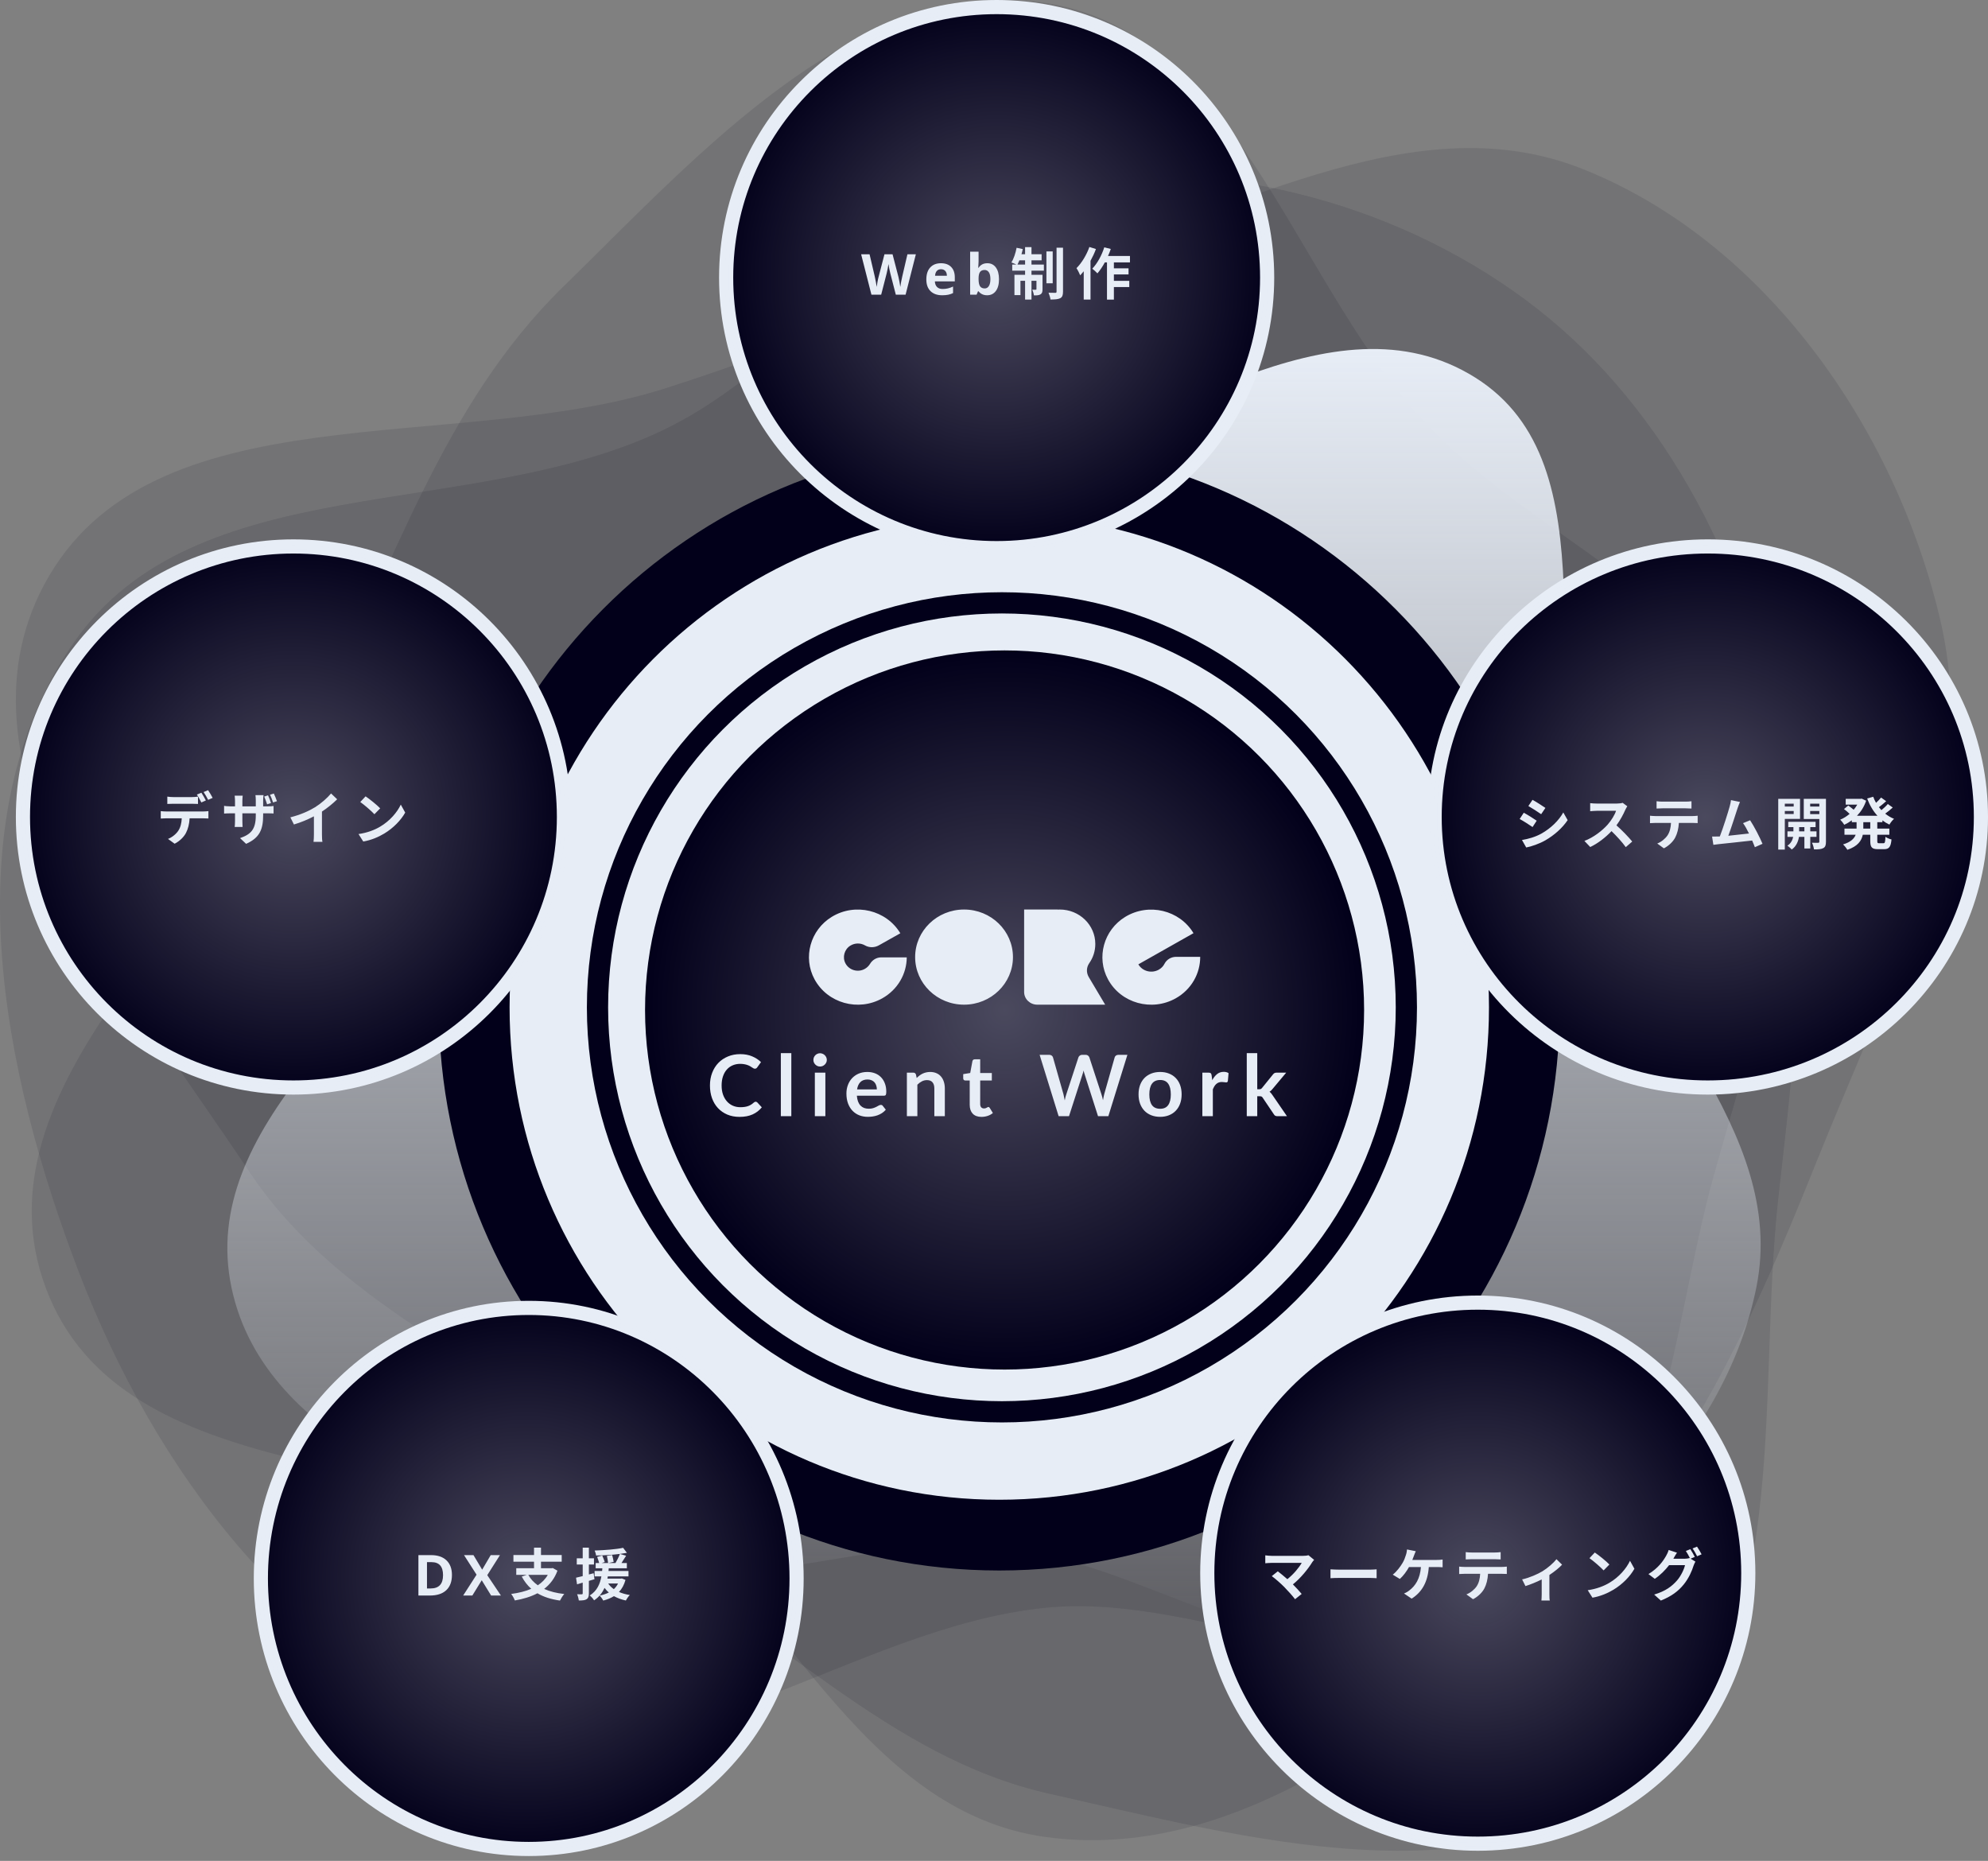 <svg width="281" height="263" viewBox="0 0 281 263" fill="none" xmlns="http://www.w3.org/2000/svg">
<rect x="0" y="0" width="281" height="263" fill="#808080" stroke="none"/>
<path fill-rule="evenodd" clip-rule="evenodd" d="M147.818 25.672C171.371 22.087 196.362 28.146 215.534 42.296C234.632 56.392 246.164 78.734 251.162 101.945C255.83 123.623 248.154 144.858 242.221 166.224C235.979 188.701 235.417 216.528 215.829 229.186C196.3 241.805 170.952 224.922 147.818 227.227C120.499 229.949 95.142 252.774 69.197 243.794C41.35 234.156 21.784 207.457 11.204 179.944C0.279 151.535 -6.926 115.896 10.389 90.866C27.584 66.007 66.277 73.809 93.581 60.856C113.538 51.389 125.981 28.995 147.818 25.672Z" fill="#02001A" fill-opacity="0.1"/>
<path fill-rule="evenodd" clip-rule="evenodd" d="M148.267 0.502C175.464 4.972 183.087 40.881 202.362 60.702C217.189 75.949 239.206 83.604 247.968 103.03C257.287 123.69 253.858 146.793 251.364 169.343C248.206 197.904 253.778 232.957 231.601 251.06C209.477 269.12 176.071 259.741 148.267 253.503C125.17 248.321 109.32 229.549 88.164 218.881C60.809 205.088 17.197 210.834 6.463 181.999C-4.133 153.533 30.61 128.684 44.552 101.718C55.621 80.308 62.391 57.329 79.607 40.527C99.07 21.533 121.508 -3.896 148.267 0.502Z" fill="#02001A" fill-opacity="0.1"/>
<path fill-rule="evenodd" clip-rule="evenodd" d="M147.709 37.323C173.337 31.19 199.135 14.137 223.639 23.857C249.415 34.081 267.854 60.429 274.228 87.508C280.397 113.717 266.712 139.349 256.705 164.335C247.418 187.523 237.287 210.208 218.512 226.619C198.396 244.203 174.126 263.305 147.709 259.612C121.674 255.973 110.111 225.532 89.915 208.641C71.641 193.359 48.358 185.359 35.166 165.492C18.591 140.53 -7.865 109.079 6.243 82.633C21.119 54.748 64.18 64.45 94.197 54.836C112.519 48.967 129.001 41.8 147.709 37.323Z" fill="#02001A" fill-opacity="0.1"/>
<path fill-rule="evenodd" clip-rule="evenodd" d="M140.688 67.591C163.443 61.008 188.465 40.775 208.535 53.371C228.253 65.746 217.017 97.553 223.899 119.815C230.63 141.589 252.76 159.552 248.267 181.897C243.709 204.566 223.438 223.374 201.578 230.821C181.485 237.666 161.824 220.473 140.688 218.546C122.527 216.891 104.629 226.253 87.353 220.408C65.751 213.099 37.466 204.357 32.73 182.02C27.892 159.2 53.792 142.25 66.66 122.803C75.607 109.281 83.391 95.509 96.382 85.82C109.509 76.03 124.964 72.141 140.688 67.591Z" fill="url(#paint0_linear_3686_65)"/>
<path d="M215.465 142.368C215.465 183.586 182.215 216.96 141.247 216.96C100.28 216.96 67.029 183.586 67.029 142.368C67.029 101.15 100.28 67.776 141.247 67.776C182.215 67.776 215.465 101.15 215.465 142.368Z" fill="#E7EDF6" stroke="#02001A" stroke-width="10"/>
<circle cx="41.477" cy="115.464" r="38.235" fill="#02001A" stroke="#E7EDF6" stroke-width="2"/>
<path d="M280 115.464C280 136.572 262.723 153.699 241.391 153.699C220.059 153.699 202.782 136.572 202.782 115.464C202.782 94.356 220.059 77.228 241.391 77.228C262.723 77.228 280 94.356 280 115.464Z" fill="#02001A" stroke="#E7EDF6" stroke-width="2"/>
<circle cx="140.874" cy="39.235" r="38.235" fill="#02001A" stroke="#E7EDF6" stroke-width="2"/>
<circle cx="208.882" cy="222.334" r="38.235" fill="#02001A" stroke="#E7EDF6" stroke-width="2"/>
<path d="M112.596 223.081C112.596 244.207 95.635 261.316 74.734 261.316C53.833 261.316 36.872 244.207 36.872 223.081C36.872 201.955 53.833 184.846 74.734 184.846C95.635 184.846 112.596 201.955 112.596 223.081Z" fill="#02001A" stroke="#E7EDF6" stroke-width="2"/>
<circle cx="141.621" cy="142.367" r="57.166" fill="#E7EDF6" stroke="#02001A" stroke-width="3"/>
<circle cx="141.995" cy="142.742" r="48.819" fill="#02001A" stroke="#02001A" stroke-width="4"/>
<circle cx="141.995" cy="142.742" r="50.819" fill="url(#paint1_radial_3686_65)"/>
<circle cx="140.874" cy="39.235" r="39.235" fill="url(#paint2_radial_3686_65)"/>
<circle cx="241.017" cy="115.464" r="39.235" fill="url(#paint3_radial_3686_65)"/>
<circle cx="208.882" cy="223.081" r="39.235" fill="url(#paint4_radial_3686_65)"/>
<circle cx="74.36" cy="223.081" r="39.235" fill="url(#paint5_radial_3686_65)"/>
<circle cx="41.477" cy="115.464" r="39.235" fill="url(#paint6_radial_3686_65)"/>
<path d="M128.002 41.651H126.623L125.849 38.651C125.821 38.545 125.771 38.325 125.701 37.991C125.633 37.655 125.594 37.43 125.584 37.315C125.568 37.456 125.529 37.683 125.467 37.995C125.404 38.305 125.356 38.526 125.322 38.659L124.552 41.651H123.177L121.72 35.94H122.912L123.642 39.058C123.77 39.633 123.862 40.132 123.92 40.554C123.935 40.405 123.97 40.176 124.025 39.866C124.082 39.554 124.136 39.312 124.185 39.14L125.017 35.94H126.162L126.994 39.14C127.03 39.283 127.076 39.502 127.131 39.796C127.185 40.09 127.227 40.343 127.256 40.554C127.282 40.351 127.323 40.098 127.381 39.796C127.438 39.491 127.49 39.245 127.537 39.058L128.263 35.94H129.455L128.002 41.651ZM133.01 38.05C132.758 38.05 132.56 38.13 132.417 38.292C132.273 38.451 132.191 38.677 132.17 38.972H133.842C133.837 38.677 133.76 38.451 133.612 38.292C133.463 38.13 133.263 38.05 133.01 38.05ZM133.178 41.73C132.475 41.73 131.926 41.535 131.53 41.148C131.134 40.759 130.936 40.21 130.936 39.499C130.936 38.767 131.118 38.202 131.483 37.804C131.85 37.403 132.357 37.202 133.002 37.202C133.62 37.202 134.1 37.378 134.444 37.73C134.788 38.081 134.959 38.567 134.959 39.187V39.765H132.143C132.156 40.103 132.256 40.367 132.444 40.558C132.631 40.748 132.894 40.843 133.233 40.843C133.496 40.843 133.745 40.815 133.979 40.761C134.213 40.706 134.458 40.619 134.713 40.499V41.421C134.505 41.525 134.282 41.602 134.045 41.651C133.808 41.703 133.519 41.73 133.178 41.73ZM139.558 37.202C140.074 37.202 140.477 37.404 140.769 37.808C141.061 38.209 141.206 38.759 141.206 39.46C141.206 40.181 141.055 40.74 140.753 41.136C140.454 41.532 140.045 41.73 139.527 41.73C139.014 41.73 138.611 41.543 138.32 41.171H138.238L138.038 41.651H137.128V35.573H138.32V36.987C138.32 37.167 138.304 37.455 138.273 37.851H138.32C138.598 37.418 139.011 37.202 139.558 37.202ZM139.175 38.155C138.881 38.155 138.666 38.246 138.531 38.429C138.395 38.608 138.325 38.907 138.32 39.323V39.452C138.32 39.921 138.389 40.257 138.527 40.46C138.667 40.663 138.889 40.765 139.191 40.765C139.436 40.765 139.63 40.653 139.773 40.429C139.919 40.202 139.992 39.874 139.992 39.444C139.992 39.015 139.919 38.693 139.773 38.48C139.627 38.263 139.428 38.155 139.175 38.155ZM143.814 37.395C143.902 37.219 143.998 37.019 144.086 36.795H144.894V37.395H143.814ZM145.798 36.795H147.23V35.931H145.798V34.923H144.894V35.931H144.382C144.454 35.691 144.518 35.451 144.566 35.203L143.694 35.019C143.55 35.779 143.286 36.587 142.958 37.091C143.142 37.155 143.47 37.291 143.678 37.395H143.078V38.251H144.894V38.835H143.39V41.707H144.238V39.683H144.894V42.339H145.798V39.683H146.502V40.851C146.502 40.931 146.478 40.947 146.406 40.947C146.334 40.955 146.134 40.955 145.91 40.939C146.014 41.171 146.118 41.507 146.142 41.747C146.542 41.755 146.846 41.739 147.07 41.603C147.302 41.467 147.358 41.243 147.358 40.875V38.835H145.798V38.251H147.55V37.395H145.798V36.795ZM148.798 35.531H147.91V40.035H148.798V35.531ZM149.342 35.011V41.211C149.342 41.347 149.294 41.379 149.166 41.387C149.03 41.387 148.614 41.387 148.206 41.371C148.326 41.651 148.454 42.067 148.486 42.331C149.102 42.331 149.566 42.299 149.862 42.147C150.15 41.987 150.254 41.731 150.254 41.219V35.011H149.342ZM153.982 34.907C153.582 36.043 152.886 37.179 152.158 37.899C152.326 38.139 152.598 38.683 152.686 38.915C152.846 38.739 153.014 38.539 153.182 38.339V42.339H154.142V36.859C154.438 36.323 154.702 35.755 154.91 35.195L153.982 34.907ZM159.718 37.083V36.179H156.614C156.766 35.851 156.894 35.523 157.006 35.187L156.086 34.955C155.726 36.099 155.094 37.251 154.39 37.971C154.59 38.123 154.966 38.459 155.118 38.635C155.478 38.219 155.846 37.675 156.166 37.083H156.47V42.347H157.446V40.571H159.622V39.691H157.446V38.787H159.518V37.923H157.446V37.083H159.718Z" fill="#E7EDF6"/>
<path d="M106.811 155.707C106.899 155.707 106.977 155.741 107.045 155.809L107.681 156.499C107.329 156.935 106.895 157.269 106.379 157.501C105.867 157.733 105.251 157.849 104.531 157.849C103.887 157.849 103.307 157.739 102.791 157.519C102.279 157.299 101.841 156.993 101.477 156.601C101.113 156.209 100.833 155.741 100.637 155.197C100.445 154.653 100.349 154.059 100.349 153.415C100.349 152.763 100.453 152.167 100.661 151.627C100.869 151.083 101.161 150.615 101.537 150.223C101.917 149.831 102.369 149.527 102.893 149.311C103.417 149.091 103.997 148.981 104.633 148.981C105.265 148.981 105.825 149.085 106.313 149.293C106.805 149.501 107.223 149.773 107.567 150.109L107.027 150.859C106.995 150.907 106.953 150.949 106.901 150.985C106.853 151.021 106.785 151.039 106.697 151.039C106.637 151.039 106.575 151.023 106.511 150.991C106.447 150.955 106.377 150.913 106.301 150.865C106.225 150.813 106.137 150.757 106.037 150.697C105.937 150.637 105.821 150.583 105.689 150.535C105.557 150.483 105.403 150.441 105.227 150.409C105.055 150.373 104.855 150.355 104.627 150.355C104.239 150.355 103.883 150.425 103.559 150.565C103.239 150.701 102.963 150.901 102.731 151.165C102.499 151.425 102.319 151.745 102.191 152.125C102.063 152.501 101.999 152.931 101.999 153.415C101.999 153.903 102.067 154.337 102.203 154.717C102.343 155.097 102.531 155.417 102.767 155.677C103.003 155.937 103.281 156.137 103.601 156.277C103.921 156.413 104.265 156.481 104.633 156.481C104.853 156.481 105.051 156.469 105.227 156.445C105.407 156.421 105.571 156.383 105.719 156.331C105.871 156.279 106.013 156.213 106.145 156.133C106.281 156.049 106.415 155.947 106.547 155.827C106.587 155.791 106.629 155.763 106.673 155.743C106.717 155.719 106.763 155.707 106.811 155.707ZM111.852 148.837V157.753H110.37V148.837H111.852ZM116.665 151.597V157.753H115.177V151.597H116.665ZM116.869 149.803C116.869 149.931 116.843 150.051 116.791 150.163C116.739 150.275 116.669 150.373 116.581 150.457C116.497 150.541 116.397 150.609 116.281 150.661C116.165 150.709 116.041 150.733 115.909 150.733C115.781 150.733 115.659 150.709 115.543 150.661C115.431 150.609 115.333 150.541 115.249 150.457C115.165 150.373 115.097 150.275 115.045 150.163C114.997 150.051 114.973 149.931 114.973 149.803C114.973 149.671 114.997 149.547 115.045 149.431C115.097 149.315 115.165 149.215 115.249 149.131C115.333 149.047 115.431 148.981 115.543 148.933C115.659 148.881 115.781 148.855 115.909 148.855C116.041 148.855 116.165 148.881 116.281 148.933C116.397 148.981 116.497 149.047 116.581 149.131C116.669 149.215 116.739 149.315 116.791 149.431C116.843 149.547 116.869 149.671 116.869 149.803ZM123.942 153.967C123.942 153.775 123.914 153.595 123.858 153.427C123.806 153.255 123.726 153.105 123.618 152.977C123.51 152.849 123.372 152.749 123.204 152.677C123.04 152.601 122.848 152.563 122.628 152.563C122.2 152.563 121.862 152.685 121.614 152.929C121.37 153.173 121.214 153.519 121.146 153.967H123.942ZM121.116 154.861C121.14 155.177 121.196 155.451 121.284 155.683C121.372 155.911 121.488 156.101 121.632 156.253C121.776 156.401 121.946 156.513 122.142 156.589C122.342 156.661 122.562 156.697 122.802 156.697C123.042 156.697 123.248 156.669 123.42 156.613C123.596 156.557 123.748 156.495 123.876 156.427C124.008 156.359 124.122 156.297 124.218 156.241C124.318 156.185 124.414 156.157 124.506 156.157C124.63 156.157 124.722 156.203 124.782 156.295L125.208 156.835C125.044 157.027 124.86 157.189 124.656 157.321C124.452 157.449 124.238 157.553 124.014 157.633C123.794 157.709 123.568 157.763 123.336 157.795C123.108 157.827 122.886 157.843 122.67 157.843C122.242 157.843 121.844 157.773 121.476 157.633C121.108 157.489 120.788 157.279 120.516 157.003C120.244 156.723 120.03 156.379 119.874 155.971C119.718 155.559 119.64 155.083 119.64 154.543C119.64 154.123 119.708 153.729 119.844 153.361C119.98 152.989 120.174 152.667 120.426 152.395C120.682 152.119 120.992 151.901 121.356 151.741C121.724 151.581 122.138 151.501 122.598 151.501C122.986 151.501 123.344 151.563 123.672 151.687C124 151.811 124.282 151.993 124.518 152.233C124.754 152.469 124.938 152.761 125.07 153.109C125.206 153.453 125.274 153.847 125.274 154.291C125.274 154.515 125.25 154.667 125.202 154.747C125.154 154.823 125.062 154.861 124.926 154.861H121.116ZM129.572 152.353C129.696 152.229 129.826 152.115 129.962 152.011C130.102 151.903 130.248 151.813 130.4 151.741C130.556 151.665 130.722 151.607 130.898 151.567C131.074 151.523 131.266 151.501 131.474 151.501C131.81 151.501 132.108 151.559 132.368 151.675C132.628 151.787 132.844 151.947 133.016 152.155C133.192 152.359 133.324 152.605 133.412 152.893C133.504 153.177 133.55 153.491 133.55 153.835V157.753H132.068V153.835C132.068 153.459 131.982 153.169 131.81 152.965C131.638 152.757 131.376 152.653 131.024 152.653C130.768 152.653 130.528 152.711 130.304 152.827C130.08 152.943 129.868 153.101 129.668 153.301V157.753H128.186V151.597H129.092C129.284 151.597 129.41 151.687 129.47 151.867L129.572 152.353ZM138.729 157.849C138.193 157.849 137.781 157.699 137.493 157.399C137.209 157.095 137.067 156.677 137.067 156.145V152.707H136.437C136.357 152.707 136.289 152.681 136.233 152.629C136.177 152.577 136.149 152.499 136.149 152.395V151.807L137.139 151.645L137.451 149.965C137.471 149.885 137.509 149.823 137.565 149.779C137.621 149.735 137.693 149.713 137.781 149.713H138.549V151.651H140.193V152.707H138.549V156.043C138.549 156.235 138.595 156.385 138.687 156.493C138.783 156.601 138.913 156.655 139.077 156.655C139.169 156.655 139.245 156.645 139.305 156.625C139.369 156.601 139.423 156.577 139.467 156.553C139.515 156.529 139.557 156.507 139.593 156.487C139.629 156.463 139.665 156.451 139.701 156.451C139.745 156.451 139.781 156.463 139.809 156.487C139.837 156.507 139.867 156.539 139.899 156.583L140.343 157.303C140.127 157.483 139.879 157.619 139.599 157.711C139.319 157.803 139.029 157.849 138.729 157.849ZM159.356 149.077L156.662 157.753H155.204L153.308 151.825C153.256 151.681 153.208 151.505 153.164 151.297C153.14 151.397 153.116 151.491 153.092 151.579C153.068 151.667 153.042 151.749 153.014 151.825L151.1 157.753H149.636L146.948 149.077H148.298C148.438 149.077 148.554 149.111 148.646 149.179C148.742 149.243 148.806 149.331 148.838 149.443L150.314 154.633C150.346 154.761 150.376 154.901 150.404 155.053C150.436 155.201 150.468 155.357 150.5 155.521C150.532 155.353 150.566 155.195 150.602 155.047C150.642 154.899 150.684 154.761 150.728 154.633L152.432 149.443C152.464 149.351 152.526 149.267 152.618 149.191C152.714 149.115 152.83 149.077 152.966 149.077H153.44C153.58 149.077 153.694 149.111 153.782 149.179C153.87 149.247 153.936 149.335 153.98 149.443L155.678 154.633C155.762 154.881 155.838 155.167 155.906 155.491C155.958 155.175 156.016 154.889 156.08 154.633L157.556 149.443C157.58 149.343 157.64 149.257 157.736 149.185C157.836 149.113 157.954 149.077 158.09 149.077H159.356ZM163.985 151.501C164.441 151.501 164.855 151.575 165.227 151.723C165.603 151.871 165.923 152.081 166.187 152.353C166.455 152.625 166.661 152.957 166.805 153.349C166.949 153.741 167.021 154.179 167.021 154.663C167.021 155.151 166.949 155.591 166.805 155.983C166.661 156.375 166.455 156.709 166.187 156.985C165.923 157.261 165.603 157.473 165.227 157.621C164.855 157.769 164.441 157.843 163.985 157.843C163.525 157.843 163.107 157.769 162.731 157.621C162.355 157.473 162.033 157.261 161.765 156.985C161.501 156.709 161.295 156.375 161.147 155.983C161.003 155.591 160.931 155.151 160.931 154.663C160.931 154.179 161.003 153.741 161.147 153.349C161.295 152.957 161.501 152.625 161.765 152.353C162.033 152.081 162.355 151.871 162.731 151.723C163.107 151.575 163.525 151.501 163.985 151.501ZM163.985 156.703C164.497 156.703 164.875 156.531 165.119 156.187C165.367 155.843 165.491 155.339 165.491 154.675C165.491 154.011 165.367 153.505 165.119 153.157C164.875 152.809 164.497 152.635 163.985 152.635C163.465 152.635 163.079 152.811 162.827 153.163C162.579 153.511 162.455 154.015 162.455 154.675C162.455 155.335 162.579 155.839 162.827 156.187C163.079 156.531 163.465 156.703 163.985 156.703ZM171.349 152.665C171.541 152.297 171.769 152.009 172.033 151.801C172.297 151.589 172.609 151.483 172.969 151.483C173.253 151.483 173.481 151.545 173.653 151.669L173.557 152.779C173.537 152.851 173.507 152.903 173.467 152.935C173.431 152.963 173.381 152.977 173.317 152.977C173.257 152.977 173.167 152.967 173.047 152.947C172.931 152.927 172.817 152.917 172.705 152.917C172.541 152.917 172.395 152.941 172.267 152.989C172.139 153.037 172.023 153.107 171.919 153.199C171.819 153.287 171.729 153.395 171.649 153.523C171.573 153.651 171.501 153.797 171.433 153.961V157.753H169.951V151.597H170.821C170.973 151.597 171.079 151.625 171.139 151.681C171.199 151.733 171.239 151.829 171.259 151.969L171.349 152.665ZM177.71 148.837V153.943H177.986C178.086 153.943 178.164 153.931 178.22 153.907C178.28 153.879 178.34 153.825 178.4 153.745L179.93 151.855C179.994 151.771 180.064 151.707 180.14 151.663C180.22 151.619 180.322 151.597 180.446 151.597H181.802L179.888 153.883C179.752 154.063 179.604 154.201 179.444 154.297C179.528 154.357 179.602 154.427 179.666 154.507C179.734 154.587 179.798 154.673 179.858 154.765L181.91 157.753H180.572C180.456 157.753 180.356 157.735 180.272 157.699C180.188 157.659 180.118 157.589 180.062 157.489L178.49 155.155C178.434 155.063 178.376 155.003 178.316 154.975C178.256 154.947 178.166 154.933 178.046 154.933H177.71V157.753H176.228V148.837H177.71Z" fill="#E7EDF6"/>
<path d="M63.881 222.587C63.881 223.527 63.613 224.247 63.076 224.747C62.542 225.247 61.77 225.497 60.76 225.497H59.143V219.786H60.936C61.868 219.786 62.592 220.032 63.108 220.524C63.623 221.017 63.881 221.704 63.881 222.587ZM62.623 222.618C62.623 221.392 62.082 220.778 60.998 220.778H60.354V224.497H60.873C62.04 224.497 62.623 223.871 62.623 222.618ZM70.804 225.497H69.421L68.093 223.337L66.765 225.497H65.468L67.362 222.552L65.589 219.786H66.925L68.155 221.841L69.362 219.786H70.667L68.874 222.618L70.804 225.497ZM77.428 222.577C77.084 223.185 76.604 223.665 76.02 224.049C75.444 223.649 74.996 223.161 74.676 222.577H77.428ZM78.132 221.609L77.964 221.641H76.468V220.713H79.396V219.769H76.468V218.729H75.484V219.769H72.572V220.713H75.484V221.641H72.972V222.577H74.452L73.748 222.817C74.116 223.497 74.556 224.073 75.092 224.545C74.268 224.905 73.3 225.137 72.252 225.273C72.436 225.489 72.684 225.937 72.772 226.193C73.94 225.993 75.028 225.673 75.964 225.177C76.82 225.689 77.876 226.025 79.148 226.209C79.284 225.929 79.556 225.505 79.756 225.281C78.652 225.161 77.708 224.921 76.916 224.561C77.74 223.921 78.396 223.081 78.796 221.985L78.132 221.609ZM83.908 222.345L83.236 222.521V221.113H83.956V220.233H83.236V218.729H82.364V220.233H81.524V221.113H82.364V222.753C82.012 222.841 81.692 222.921 81.42 222.977L81.564 223.913L82.364 223.673V225.185C82.364 225.289 82.324 225.321 82.228 225.321C82.132 225.329 81.86 225.329 81.572 225.313C81.684 225.569 81.788 225.961 81.812 226.193C82.332 226.201 82.676 226.169 82.916 226.017C83.156 225.865 83.236 225.625 83.236 225.185V223.425C83.5 223.353 83.764 223.273 84.028 223.193L83.908 222.345ZM87.356 223.793C87.212 224.105 87.004 224.369 86.764 224.593C86.428 224.361 86.164 224.097 85.964 223.793H87.356ZM87.9 223.081L87.748 223.105H85.852C85.876 223.001 85.892 222.897 85.916 222.793H88.836V222.025H86.012C86.028 221.897 86.036 221.777 86.044 221.649H88.604V220.905H87.844C88.052 220.593 88.284 220.225 88.5 219.873L87.62 219.617C87.98 219.569 88.308 219.521 88.612 219.465L88.076 218.753C87.092 218.969 85.452 219.089 84.052 219.137C84.14 219.329 84.236 219.633 84.252 219.841C85.324 219.825 86.556 219.753 87.62 219.617C87.476 220.009 87.22 220.529 86.996 220.905H85.996L86.74 220.737C86.708 220.489 86.612 220.081 86.524 219.769L85.78 219.897C85.86 220.225 85.932 220.641 85.956 220.905H85.036L85.484 220.761C85.412 220.521 85.244 220.137 85.124 219.841L84.404 220.041C84.508 220.305 84.628 220.657 84.692 220.905H84.196V221.649H85.14C85.124 221.769 85.116 221.897 85.108 222.025H84.044V222.793H85.004C84.82 223.817 84.412 224.841 83.356 225.489C83.572 225.649 83.844 225.953 83.972 226.177C84.684 225.713 85.14 225.089 85.452 224.417C85.628 224.657 85.828 224.881 86.06 225.065C85.676 225.265 85.236 225.409 84.756 225.505C84.916 225.657 85.172 226.009 85.268 226.209C85.82 226.065 86.34 225.857 86.78 225.585C87.268 225.857 87.836 226.065 88.468 226.201C88.588 225.961 88.828 225.609 89.028 225.425C88.46 225.337 87.948 225.193 87.492 224.993C87.908 224.553 88.212 224.001 88.412 223.289L87.9 223.081Z" fill="#E7EDF6"/>
<path d="M185.75 220.457L184.95 219.801C184.782 219.857 184.51 219.889 184.206 219.889H179.766C179.494 219.889 179.054 219.849 178.846 219.817V220.937C179.014 220.921 179.446 220.881 179.766 220.881H183.998C183.622 221.537 182.87 222.465 181.966 223.185C181.462 222.745 180.934 222.313 180.614 222.073L179.766 222.753C180.246 223.097 181.062 223.817 181.526 224.289C182.046 224.817 182.718 225.569 183.054 226.017L183.99 225.273C183.678 224.897 183.206 224.377 182.75 223.921C183.878 223.009 184.902 221.729 185.478 220.793C185.542 220.689 185.638 220.585 185.75 220.457ZM188.062 221.793V223.049C188.358 223.025 188.894 223.009 189.35 223.009H193.646C193.982 223.009 194.39 223.041 194.582 223.049V221.793C194.374 221.809 194.022 221.841 193.646 221.841H189.35C188.934 221.841 188.35 221.817 188.062 221.793ZM200.118 219.233L198.878 218.985C198.862 219.233 198.806 219.545 198.71 219.809C198.614 220.113 198.47 220.529 198.246 220.897C197.942 221.401 197.43 222.121 196.862 222.545L197.862 223.153C198.342 222.737 198.838 222.057 199.158 221.473H200.846C200.718 223.145 200.054 224.129 199.214 224.769C199.022 224.929 198.742 225.097 198.454 225.209L199.534 225.937C200.982 225.025 201.814 223.593 201.958 221.473H203.078C203.262 221.473 203.614 221.473 203.91 221.505V220.409C203.646 220.457 203.286 220.465 203.078 220.465H199.63C199.718 220.257 199.79 220.049 199.854 219.881C199.918 219.713 200.022 219.433 200.118 219.233ZM207.178 219.361V220.393C207.426 220.377 207.762 220.361 208.042 220.361H211.25C211.53 220.361 211.842 220.377 212.114 220.393V219.361C211.842 219.401 211.522 219.417 211.25 219.417H208.034C207.77 219.417 207.442 219.401 207.178 219.361ZM206.25 221.409V222.457C206.474 222.441 206.778 222.425 207.018 222.425H209.218C209.186 223.097 209.05 223.697 208.722 224.193C208.402 224.657 207.842 225.121 207.274 225.337L208.21 226.017C208.922 225.657 209.538 225.033 209.818 224.481C210.106 223.921 210.282 223.249 210.33 222.425H212.258C212.482 222.425 212.786 222.433 212.986 222.449V221.409C212.778 221.441 212.426 221.457 212.258 221.457H207.018C206.77 221.457 206.49 221.433 206.25 221.409ZM215.149 223.217L215.621 224.161C216.317 223.945 217.213 223.577 217.917 223.225V225.337C217.917 225.617 217.893 226.041 217.877 226.201H219.061C219.013 226.041 219.005 225.617 219.005 225.337V222.593C219.717 222.121 220.421 221.553 220.797 221.137L220.005 220.361C219.597 220.881 218.789 221.601 218.013 222.073C217.381 222.457 216.189 222.993 215.149 223.217ZM225.421 219.417L224.669 220.217C225.253 220.625 226.253 221.497 226.669 221.945L227.485 221.113C227.021 220.625 225.981 219.793 225.421 219.417ZM224.421 224.745L225.093 225.801C226.221 225.609 227.253 225.161 228.061 224.673C229.349 223.897 230.413 222.793 231.021 221.713L230.397 220.585C229.893 221.665 228.853 222.889 227.485 223.697C226.709 224.161 225.669 224.569 224.421 224.745ZM238.925 218.945L238.293 219.201C238.493 219.489 238.717 219.913 238.877 220.233L238.821 220.201C238.645 220.257 238.373 220.297 238.125 220.297H236.525C236.533 220.281 236.541 220.273 236.549 220.257C236.637 220.081 236.845 219.721 237.037 219.441L235.861 219.057C235.789 219.329 235.621 219.697 235.501 219.889C235.109 220.577 234.405 221.617 233.005 222.465L233.901 223.137C234.693 222.601 235.389 221.897 235.925 221.201H238.173C238.045 221.793 237.581 222.761 237.037 223.377C236.333 224.177 235.445 224.873 233.813 225.361L234.757 226.209C236.261 225.609 237.221 224.881 237.981 223.945C238.709 223.057 239.165 221.993 239.381 221.281C239.445 221.081 239.557 220.857 239.645 220.705L238.965 220.289L239.557 220.041C239.413 219.745 239.125 219.233 238.925 218.945ZM239.869 218.585L239.237 218.841C239.461 219.145 239.717 219.609 239.885 219.945L240.517 219.673C240.373 219.393 240.077 218.881 239.869 218.585Z" fill="#E7EDF6"/>
<path d="M216.617 113.039L216.033 113.919C216.561 114.215 217.393 114.759 217.841 115.071L218.441 114.183C218.025 113.895 217.145 113.327 216.617 113.039ZM215.129 118.719L215.729 119.775C216.441 119.647 217.585 119.247 218.401 118.783C219.713 118.031 220.841 117.015 221.585 115.911L220.969 114.823C220.329 115.967 219.217 117.063 217.857 117.823C216.985 118.303 216.025 118.567 215.129 118.719ZM215.385 114.863L214.801 115.751C215.337 116.031 216.169 116.575 216.625 116.887L217.209 115.991C216.801 115.703 215.921 115.151 215.385 114.863ZM230.017 113.951L229.361 113.463C229.201 113.519 228.881 113.567 228.537 113.567H225.713C225.473 113.567 224.985 113.543 224.769 113.511V114.647C224.937 114.639 225.377 114.591 225.713 114.591H228.425C228.249 115.159 227.761 115.951 227.233 116.551C226.481 117.391 225.241 118.367 223.953 118.847L224.777 119.711C225.873 119.191 226.937 118.359 227.785 117.463C228.537 118.191 229.281 119.007 229.801 119.727L230.713 118.935C230.241 118.359 229.273 117.335 228.481 116.647C229.017 115.927 229.465 115.071 229.737 114.447C229.809 114.287 229.953 114.039 230.017 113.951ZM234.153 113.239V114.271C234.401 114.255 234.737 114.239 235.017 114.239H238.225C238.505 114.239 238.817 114.255 239.089 114.271V113.239C238.817 113.279 238.497 113.295 238.225 113.295H235.009C234.745 113.295 234.417 113.279 234.153 113.239ZM233.225 115.287V116.335C233.449 116.319 233.753 116.303 233.993 116.303H236.193C236.161 116.975 236.025 117.575 235.697 118.071C235.377 118.535 234.817 118.999 234.249 119.215L235.185 119.895C235.897 119.535 236.513 118.911 236.793 118.359C237.081 117.799 237.257 117.127 237.305 116.303H239.233C239.457 116.303 239.761 116.311 239.961 116.327V115.287C239.753 115.319 239.401 115.335 239.233 115.335H233.993C233.745 115.335 233.465 115.311 233.225 115.287ZM245.943 113.343L244.671 113.079C244.639 113.351 244.591 113.599 244.479 114.007C244.247 114.839 243.559 117.031 243.095 118.215C243.023 118.215 242.943 118.223 242.879 118.223C242.615 118.231 242.271 118.231 241.999 118.231L242.183 119.399C242.439 119.367 242.735 119.327 242.935 119.303C243.943 119.199 246.367 118.943 247.663 118.791C247.815 119.135 247.943 119.463 248.047 119.735L249.127 119.255C248.759 118.359 247.943 116.791 247.375 115.927L246.375 116.335C246.639 116.687 246.935 117.223 247.215 117.799C246.407 117.895 245.271 118.023 244.295 118.119C244.695 117.047 245.343 115.015 245.599 114.231C245.719 113.879 245.839 113.583 245.943 113.343ZM253.535 113.583V113.991H252.279V113.583H253.535ZM252.279 115.047V114.615H253.535V115.047H252.279ZM254.431 115.735V112.903H251.351V120.071H252.279V115.735H254.431ZM254.303 117.495V116.895H255.047V117.495H254.303ZM256.759 118.271V117.495H255.879V116.895H256.631V116.143H252.767V116.895H253.495V117.495H252.655V118.271H253.463C253.383 118.679 253.159 119.199 252.647 119.519C252.831 119.647 253.119 119.895 253.255 120.063C253.935 119.599 254.199 118.823 254.279 118.271H255.047V119.919H255.879V118.271H256.759ZM255.863 115.063V114.615H257.159V115.063H255.863ZM257.159 113.583V113.991H255.863V113.583H257.159ZM258.095 112.903H254.959V115.751H257.159V118.951C257.159 119.063 257.119 119.111 256.991 119.111C256.871 119.119 256.479 119.119 256.119 119.103C256.247 119.351 256.375 119.783 256.407 120.047C257.015 120.047 257.431 120.023 257.719 119.863C258.007 119.711 258.095 119.447 258.095 118.959V112.903ZM264.359 117.103H263.375V116.199H264.359V117.103ZM266.079 116.199V115.943C266.383 116.175 266.711 116.375 267.063 116.543C267.207 116.287 267.495 115.911 267.719 115.727C267.263 115.543 266.847 115.295 266.471 114.991C266.823 114.743 267.207 114.431 267.535 114.127L266.839 113.631C266.615 113.903 266.263 114.231 265.935 114.495C265.815 114.359 265.695 114.223 265.583 114.079C265.911 113.839 266.279 113.527 266.607 113.231L265.887 112.719C265.703 112.943 265.439 113.223 265.175 113.463C265.015 113.191 264.887 112.903 264.775 112.607L263.919 112.847C264.271 113.791 264.751 114.623 265.375 115.295H262.479C263.039 114.719 263.495 114.007 263.775 113.167L263.143 112.871L262.975 112.903H260.887V113.719H262.519C262.375 113.975 262.207 114.215 262.015 114.439C261.791 114.247 261.487 114.015 261.247 113.847L260.647 114.343C260.911 114.543 261.231 114.815 261.439 115.023C261.031 115.375 260.575 115.655 260.111 115.847C260.295 116.023 260.559 116.351 260.687 116.567C261.055 116.391 261.415 116.183 261.751 115.935V116.199H262.423V117.103H260.711V117.975H262.295C262.095 118.511 261.615 119.007 260.511 119.343C260.711 119.519 260.999 119.887 261.119 120.103C262.599 119.607 263.127 118.815 263.303 117.975H264.359V118.847C264.359 119.735 264.575 120.015 265.439 120.015H266.311C267.015 120.015 267.263 119.695 267.359 118.639C267.087 118.583 266.703 118.423 266.503 118.263C266.471 119.015 266.431 119.175 266.223 119.175H265.607C265.383 119.175 265.351 119.127 265.351 118.839V117.975H267.055V117.103H265.351V116.199H266.079Z" fill="#E7EDF6"/>
<path d="M23.651 112.588V113.62C23.891 113.604 24.235 113.596 24.507 113.596H27.123C27.403 113.596 27.715 113.604 27.987 113.62V112.588C27.715 112.628 27.395 112.652 27.123 112.652H24.507C24.235 112.652 23.907 112.628 23.651 112.588ZM22.723 114.636V115.684C22.947 115.668 23.259 115.652 23.491 115.652H25.691C25.659 116.324 25.523 116.924 25.195 117.42C24.875 117.892 24.315 118.348 23.747 118.564L24.683 119.244C25.395 118.884 26.011 118.268 26.291 117.708C26.579 117.148 26.755 116.476 26.803 115.652H28.731C28.955 115.652 29.259 115.66 29.459 115.676V114.636C29.251 114.668 28.899 114.684 28.731 114.684H23.491C23.243 114.684 22.963 114.668 22.723 114.636ZM28.467 112.036L27.827 112.3C28.043 112.604 28.291 113.084 28.459 113.412L29.099 113.132C28.947 112.836 28.667 112.332 28.467 112.036ZM29.411 111.676L28.779 111.94C28.995 112.244 29.251 112.708 29.419 113.044L30.059 112.764C29.915 112.484 29.619 111.98 29.411 111.676ZM37.883 112.404L37.347 112.58C37.499 112.9 37.643 113.34 37.755 113.676L38.307 113.5C38.219 113.188 38.035 112.724 37.883 112.404ZM38.707 112.148L38.163 112.324C38.331 112.636 38.483 113.068 38.595 113.412L39.147 113.236C39.043 112.932 38.859 112.468 38.707 112.148ZM37.195 115.212V114.948H37.795C38.211 114.948 38.491 114.956 38.667 114.972V113.908C38.451 113.948 38.211 113.964 37.787 113.964H37.195V113.124C37.195 112.804 37.227 112.548 37.251 112.38H36.107C36.131 112.54 36.155 112.804 36.155 113.124V113.964H34.259V113.18C34.259 112.86 34.291 112.604 34.307 112.452H33.171C33.195 112.7 33.219 112.94 33.219 113.172V113.964H32.539C32.139 113.964 31.819 113.916 31.675 113.892V114.98C31.851 114.972 32.139 114.948 32.539 114.948H33.219V116.036C33.219 116.396 33.195 116.716 33.171 116.876H34.291C34.283 116.716 34.259 116.396 34.259 116.036V114.948H36.155V115.252C36.155 117.22 35.475 117.908 33.931 118.452L34.787 119.26C36.723 118.404 37.195 117.196 37.195 115.212ZM41.043 115.516L41.547 116.524C42.531 116.236 43.547 115.804 44.371 115.372V117.932C44.371 118.284 44.347 118.788 44.315 118.98H45.579C45.523 118.78 45.507 118.284 45.507 117.932V114.7C46.283 114.188 47.051 113.564 47.659 112.964L46.795 112.14C46.275 112.772 45.363 113.572 44.539 114.084C43.651 114.628 42.475 115.148 41.043 115.516ZM51.675 112.548L50.923 113.348C51.507 113.756 52.507 114.628 52.923 115.076L53.739 114.244C53.275 113.756 52.235 112.924 51.675 112.548ZM50.675 117.876L51.347 118.932C52.475 118.74 53.507 118.292 54.315 117.804C55.603 117.028 56.667 115.924 57.275 114.844L56.651 113.716C56.147 114.796 55.107 116.02 53.739 116.828C52.963 117.292 51.923 117.7 50.675 117.876Z" fill="#E7EDF6"/>
<path d="M160.903 136.292C161.482 137.278 162.773 137.611 163.787 137.047C164.155 136.842 164.432 136.548 164.603 136.202C164.919 135.6 165.551 135.229 166.249 135.229H169.646C169.659 137.56 168.422 139.839 166.183 141.095C162.799 142.99 158.44 141.799 156.61 138.405C154.938 135.318 156.004 131.45 159.033 129.593C162.364 127.557 166.736 128.62 168.698 131.886L160.903 136.292ZM143.179 135.267C143.179 138.981 140.085 141.991 136.266 141.991C132.448 141.991 129.353 138.981 129.353 135.267C129.353 131.553 132.448 128.543 136.266 128.543C140.085 128.543 143.179 131.553 143.179 135.267ZM156.215 141.991H149.526H146.616C145.589 141.991 144.759 141.184 144.759 140.198V128.543H149.526V128.556C149.618 128.556 149.697 128.543 149.789 128.543C152.568 128.543 154.819 130.72 154.819 133.41C154.819 134.422 154.503 135.357 153.964 136.125C153.555 136.714 153.529 137.457 153.884 138.072L156.215 141.991ZM122.243 136.932C121.268 137.483 120.017 137.124 119.504 136.151C119.043 135.28 119.346 134.178 120.188 133.653C120.847 133.243 121.65 133.256 122.269 133.615C122.875 133.961 123.625 133.948 124.231 133.602L127.26 131.899C125.284 128.62 120.9 127.544 117.568 129.58C114.526 131.438 113.46 135.318 115.132 138.405C116.976 141.799 121.321 142.99 124.705 141.095C126.917 139.852 128.155 137.611 128.168 135.305H124.56C123.889 135.305 123.296 135.677 122.967 136.24C122.796 136.509 122.559 136.753 122.243 136.932Z" fill="#E7EDF6"/>
<defs>
<linearGradient id="paint0_linear_3686_65" x1="140.5" y1="49.324" x2="140.5" y2="232.423" gradientUnits="userSpaceOnUse">
<stop stop-color="#E7EDF6"/>
<stop offset="1" stop-color="#E7EDF6" stop-opacity="0"/>
</linearGradient>
<radialGradient id="paint1_radial_3686_65" cx="0" cy="0" r="1" gradientUnits="userSpaceOnUse" gradientTransform="translate(141.995 142.742) rotate(90) scale(50.819)">
<stop stop-color="#F6F5FD" stop-opacity="0.3"/>
<stop offset="1" stop-color="#F6F5FD" stop-opacity="0"/>
</radialGradient>
<radialGradient id="paint2_radial_3686_65" cx="0" cy="0" r="1" gradientUnits="userSpaceOnUse" gradientTransform="translate(140.874 39.235) rotate(90) scale(39.235)">
<stop stop-color="#F6F5FD" stop-opacity="0.3"/>
<stop offset="1" stop-color="#F6F5FD" stop-opacity="0"/>
</radialGradient>
<radialGradient id="paint3_radial_3686_65" cx="0" cy="0" r="1" gradientUnits="userSpaceOnUse" gradientTransform="translate(241.017 115.464) rotate(90) scale(39.235)">
<stop stop-color="#F6F5FD" stop-opacity="0.3"/>
<stop offset="1" stop-color="#F6F5FD" stop-opacity="0"/>
</radialGradient>
<radialGradient id="paint4_radial_3686_65" cx="0" cy="0" r="1" gradientUnits="userSpaceOnUse" gradientTransform="translate(208.882 223.081) rotate(90) scale(39.235)">
<stop stop-color="#F6F5FD" stop-opacity="0.3"/>
<stop offset="1" stop-color="#F6F5FD" stop-opacity="0"/>
</radialGradient>
<radialGradient id="paint5_radial_3686_65" cx="0" cy="0" r="1" gradientUnits="userSpaceOnUse" gradientTransform="translate(74.36 223.081) rotate(90) scale(39.235)">
<stop stop-color="#F6F5FD" stop-opacity="0.3"/>
<stop offset="1" stop-color="#F6F5FD" stop-opacity="0"/>
</radialGradient>
<radialGradient id="paint6_radial_3686_65" cx="0" cy="0" r="1" gradientUnits="userSpaceOnUse" gradientTransform="translate(41.477 115.464) rotate(90) scale(39.235)">
<stop stop-color="#F6F5FD" stop-opacity="0.3"/>
<stop offset="1" stop-color="#F6F5FD" stop-opacity="0"/>
</radialGradient>
</defs>
</svg>
